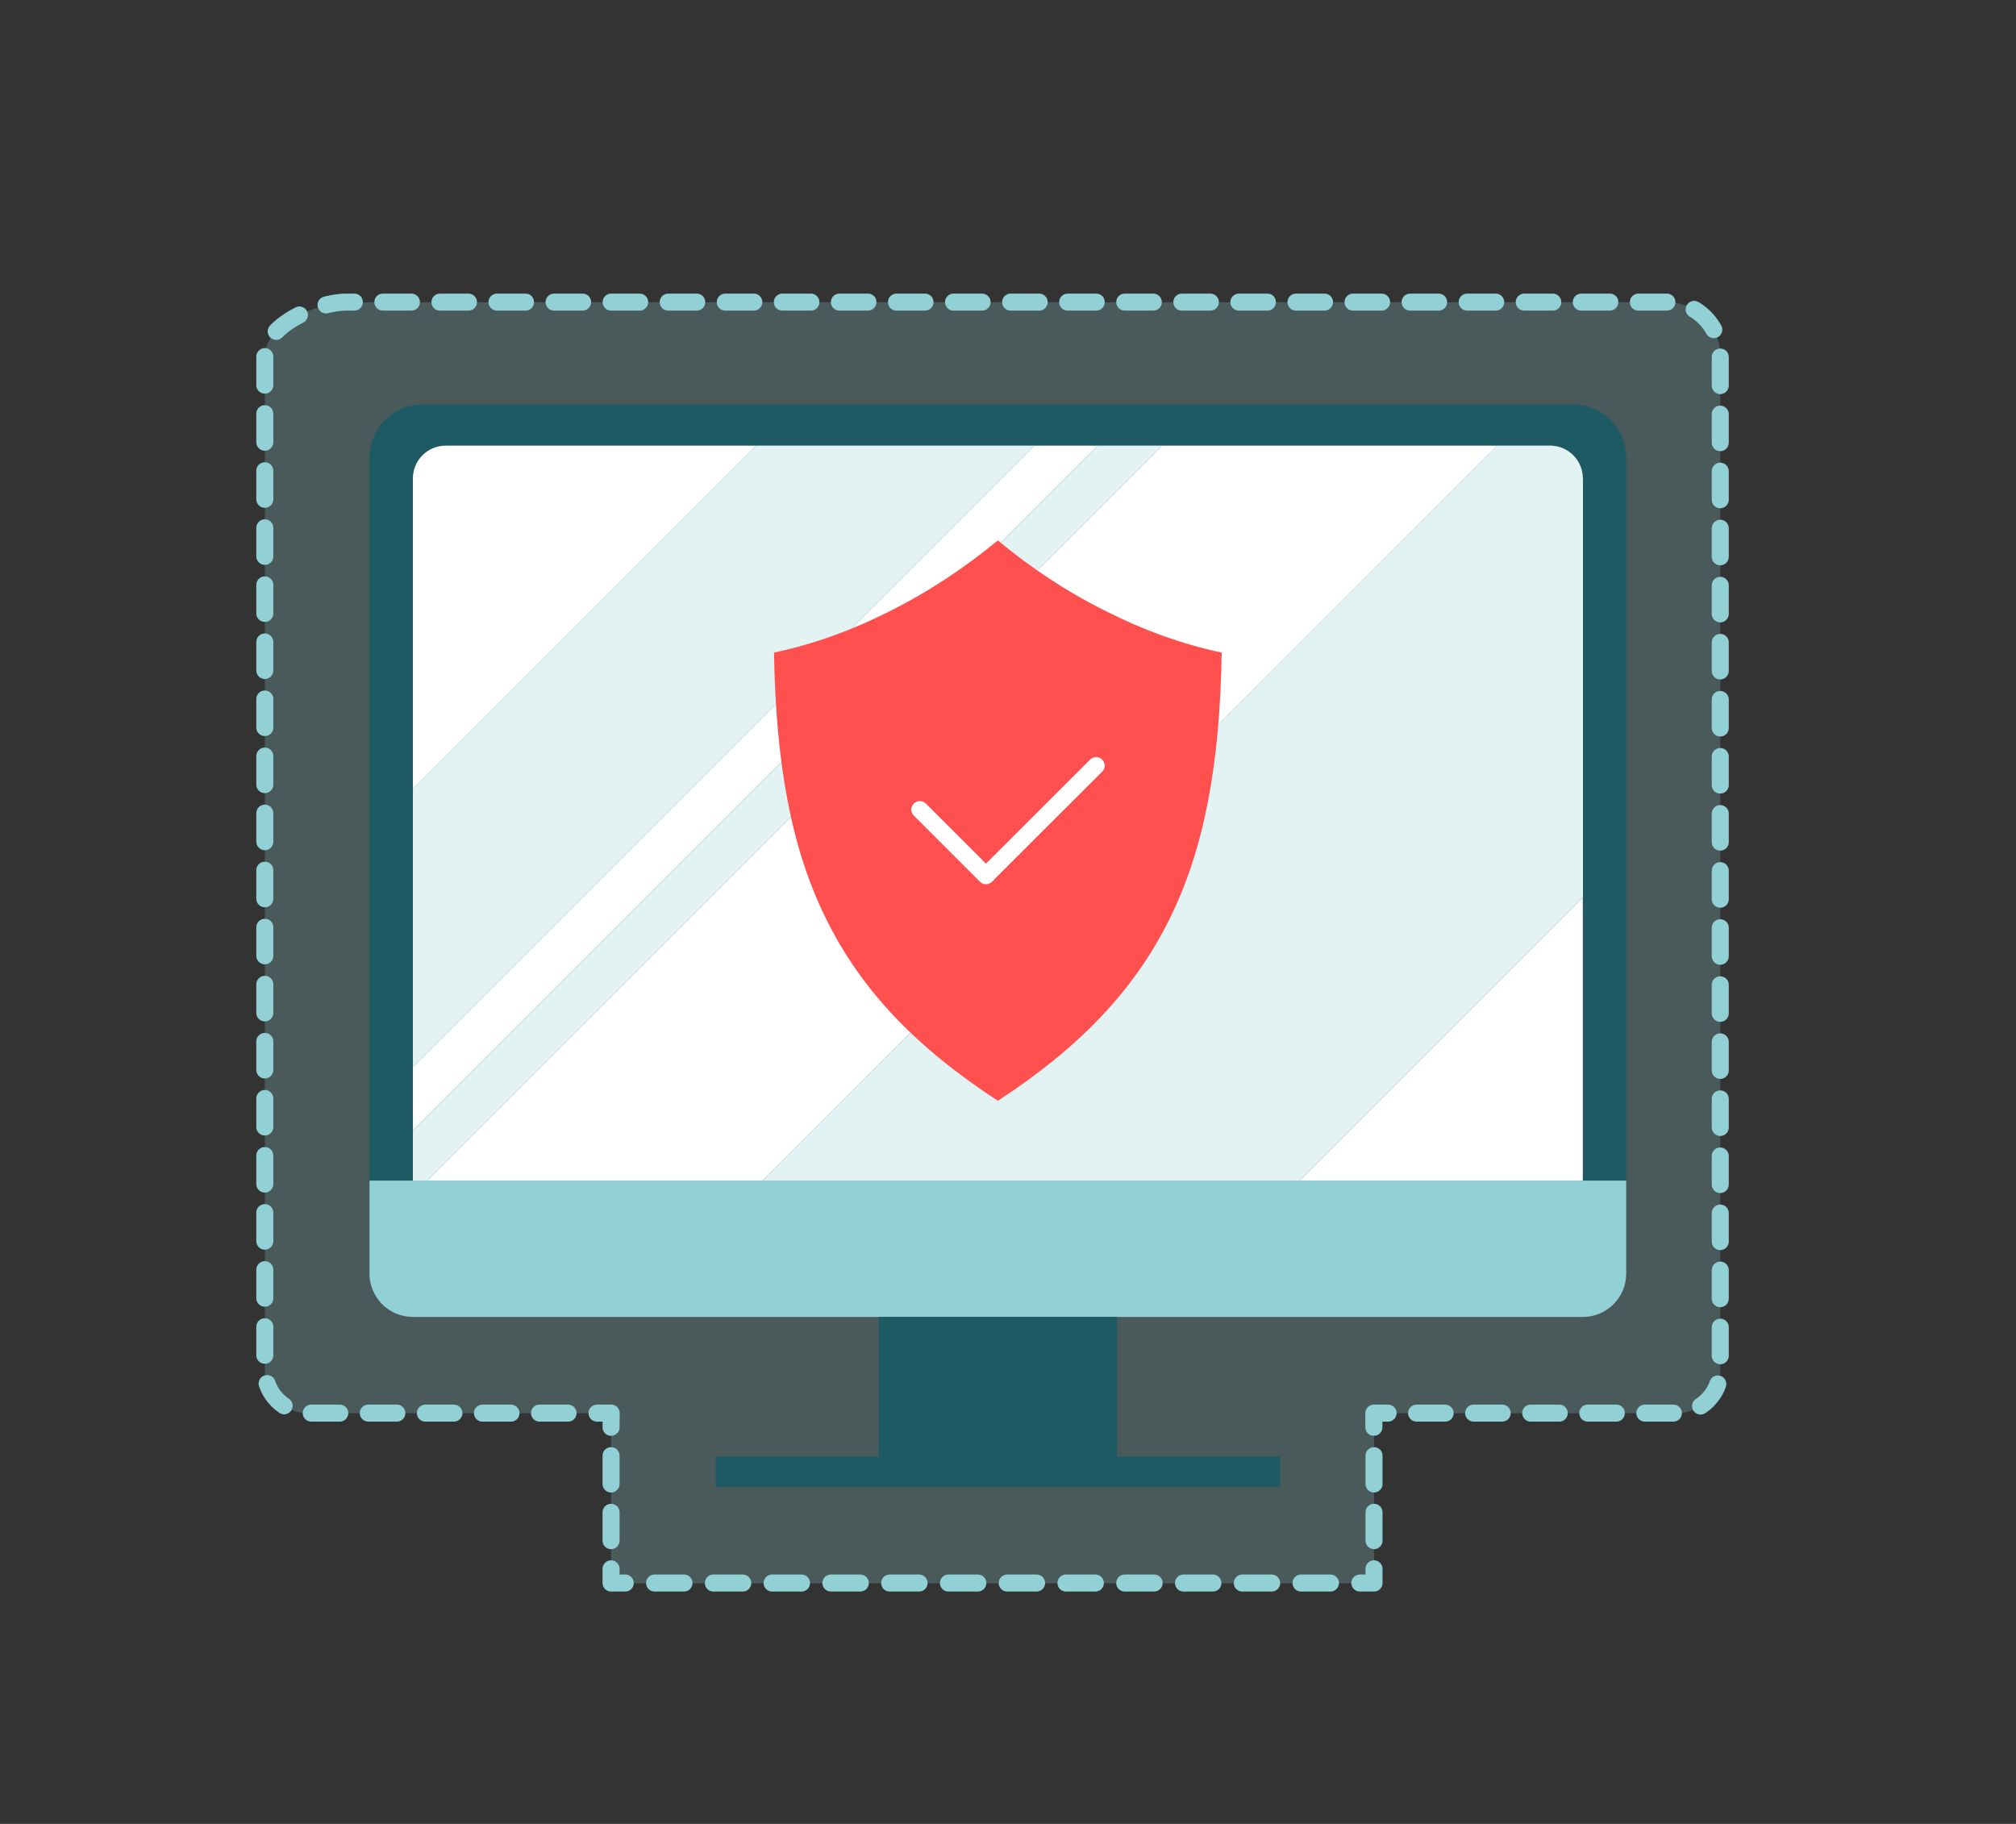 <?xml version="1.0" encoding="utf-8"?>
<!-- Generator: Adobe Illustrator 26.0.2, SVG Export Plug-In . SVG Version: 6.00 Build 0)  -->
<svg version="1.1" xmlns="http://www.w3.org/2000/svg" xmlns:xlink="http://www.w3.org/1999/xlink" x="0px" y="0px"
	 width="1421.3px" height="1285.9px" viewBox="0 0 1421.3 1285.9" style="enable-background:new 0 0 1421.3 1285.9;"
	 xml:space="preserve">
<rect x="0" y="0" width="1421.3" height="1285.9" fill="#333333" stroke="none"/>
<style type="text/css">
	.st0{fill:#91D1D6;}
	.st1{fill:#FEBF10;}
	.st2{fill:#D09F76;}
	.st3{opacity:0.5;fill:#91D1D6;}
	.st4{fill:#FFFFFF;}
	.st5{opacity:0.75;fill:#91D1D6;}
	.st6{opacity:0.5;fill:#FFFFFF;}
	.st7{opacity:0.25;fill:#91D1D6;}
	.st8{opacity:0.5;}
	.st9{opacity:0.75;fill:#FFFFFF;}
	.st10{fill:#FCCB5E;}
	.st11{fill:#006838;}
	.st12{fill:#1E5A64;}
	.st13{fill:#BE1E2D;}
	.st14{fill:#BC8C68;}
	.st15{fill:#DBC2B0;}
	.st16{fill:none;stroke:#1E5A64;stroke-width:8;stroke-miterlimit:10;}
	.st17{fill:#FFFFFF;stroke:#1E5A64;stroke-width:8;stroke-miterlimit:10;}
	.st18{fill:#231F20;}
	.st19{fill:#F2D5C1;}
	.st20{fill:none;stroke:#006838;stroke-width:8;stroke-miterlimit:10;}
	.st21{fill:#FFFFFF;stroke:#006838;stroke-width:8;stroke-miterlimit:10;}
	.st22{fill:#FF5050;}
	.st23{fill:none;}
	.st24{fill:#603813;}
	.st25{fill:#1A5056;}
	.st26{fill:none;stroke:#D08276;stroke-width:8;stroke-linecap:round;stroke-linejoin:round;stroke-miterlimit:10;}
	.st27{fill:#FFFFFF;stroke:#FFFFFF;stroke-width:8;stroke-miterlimit:10;}
	.st28{fill:none;stroke:#231F20;stroke-width:8;stroke-miterlimit:10;}
	.st29{opacity:0.9;fill:#1E5A64;stroke:#231F20;stroke-width:8;stroke-miterlimit:10;}
	.st30{fill:none;stroke:#231F20;stroke-width:8;stroke-linecap:round;stroke-linejoin:round;stroke-miterlimit:10;}
	.st31{fill:#D8A884;}
	.st32{fill:none;stroke:#FFFFFF;stroke-width:3;stroke-miterlimit:10;}
	.st33{fill:none;stroke:#91D1D6;stroke-width:3;stroke-miterlimit:10;}
	.st34{fill:none;stroke:#005B2D;stroke-width:8;stroke-miterlimit:10;}
	.st35{fill:#EF7D7D;}
	.st36{fill:none;stroke:#FFFFFF;stroke-width:9;stroke-miterlimit:10;}
	.st37{fill:none;stroke:#91D1D6;stroke-width:14;stroke-linecap:round;stroke-linejoin:round;stroke-dasharray:20.057,20.057;}
	.st38{opacity:0.25;}
	.st39{fill:#8A5E3C;}
	.st40{fill:#262261;}
	.st41{fill:#2B388F;}
	.st42{fill:#E9CEBB;}
	.st43{fill:none;stroke:#FFFFFF;stroke-width:8;stroke-miterlimit:10;}
	.st44{opacity:0.75;}
	.st45{fill:#184A4C;}
	.st46{opacity:0.5;fill:#1E5A64;}
	.st47{fill:#C68D00;}
	.st48{fill:#F1F1F2;}
	.st49{fill:none;stroke:#FCCB5E;stroke-width:8;stroke-miterlimit:10;}
	.st50{fill:#79B9BA;}
	.st51{fill:none;stroke:#FEBF10;stroke-width:8;stroke-miterlimit:10;}
	.st52{fill:#113F44;}
	.st53{fill:none;stroke:#FFFFFF;stroke-width:14;stroke-miterlimit:10;}
	.st54{fill:#FFFFFF;stroke:#FFFFFF;stroke-width:3;stroke-miterlimit:10;}
	.st55{fill:none;stroke:#91D1D6;stroke-width:12;stroke-linecap:round;stroke-linejoin:round;stroke-miterlimit:10;}
	.st56{fill:none;stroke:#FF5050;stroke-width:12;stroke-linecap:round;stroke-linejoin:round;}
	.st57{fill:none;stroke:#FF5050;stroke-width:12;stroke-linecap:round;stroke-linejoin:round;stroke-dasharray:20.778,20.778;}
	.st58{fill:none;stroke:#FFFFFF;stroke-width:12;stroke-miterlimit:10;}
	.st59{fill:none;stroke:#FFFFFF;stroke-width:12;stroke-linecap:round;stroke-linejoin:round;stroke-miterlimit:10;}
	.st60{fill:none;stroke:#91D1D6;stroke-width:12;stroke-linecap:round;stroke-linejoin:round;}
	.st61{fill:none;stroke:#91D1D6;stroke-width:12;stroke-linecap:round;stroke-linejoin:round;stroke-dasharray:19.973,19.973;}
	.st62{fill:none;stroke:#91D1D6;stroke-width:12;stroke-linecap:round;stroke-linejoin:round;stroke-dasharray:20.716,20.716;}
	.st63{fill:none;stroke:#91D1D6;stroke-width:12;stroke-linecap:round;stroke-linejoin:round;stroke-dasharray:20.117,20.117;}
	.st64{fill:none;stroke:#231F20;stroke-width:20;stroke-miterlimit:10;}
	.st65{fill:none;stroke:#1E5A64;stroke-width:15;stroke-miterlimit:10;}
	.st66{fill:#FFFFFF;stroke:#1E5A64;stroke-width:15;stroke-miterlimit:10;}
	.st67{fill:#231F20;stroke:#231F20;stroke-width:12;stroke-miterlimit:10;}
	.st68{opacity:0.75;fill:#1E5A64;}
	.st69{opacity:0.1;fill:#91D1D6;}
	.st70{opacity:0.1;fill:#1E5A64;}
</style>
<g id="Layer_1">
</g>
<g id="Layer_2">
</g>
<g id="Layer_3">
	<path class="st7" d="M1175.5,213.1H244c-20.6,0-57.3,16.7-57.3,37.3v579.9v135.5c0,16.9,13.7,30.6,30.6,30.6h213.6l-0.1,18.5v101.4
		h537.9v-101.4l-0.1-18.5h213.6c16.9,0,30.6-13.7,30.6-30.6V830.2V250.3C1212.7,229.7,1196,213.1,1175.5,213.1z"/>
	<path class="st12" d="M1146.5,832.4h-886V322.5c0-20.6,16.7-37.3,37.3-37.3h811.4c20.6,0,37.3,16.7,37.3,37.3V832.4z"/>
	<path class="st0" d="M260.5,832.4h886v65.5c0,16.9-13.7,30.6-30.6,30.6H291.1c-16.9,0-30.6-13.7-30.6-30.6V832.4z"/>
	<polygon class="st12" points="787.5,1027 787.5,928.5 619.6,928.5 619.6,1027 504.6,1027 504.6,1048.3 902.5,1048.3 902.5,1027 	
		"/>
	<g>
		<polygon class="st4" points="729.3,314.2 291.1,752.4 291.1,796.9 773.8,314.2 		"/>
		<path class="st4" d="M314.2,314.2c-12.7,0-23.1,10.3-23.1,23.1v218.9l242-242H314.2z"/>
		<polygon class="st4" points="819.2,314.2 301.1,832.4 537.5,832.4 1055.6,314.2 		"/>
		<polygon class="st4" points="1115.9,632.7 916.2,832.4 1115.9,832.4 		"/>
		<polygon class="st4" points="533.1,314.2 291.1,556.2 291.1,752.4 729.3,314.2 		"/>
		<polygon class="st7" points="533.1,314.2 291.1,556.2 291.1,752.4 729.3,314.2 		"/>
		<polygon class="st4" points="773.8,314.2 291.1,796.9 291.1,832.4 301.1,832.4 819.2,314.2 		"/>
		<polygon class="st7" points="773.8,314.2 291.1,796.9 291.1,832.4 301.1,832.4 819.2,314.2 		"/>
		<path class="st4" d="M1115.9,337.3c0-12.7-10.3-23.1-23.1-23.1h-37.2L537.5,832.4h378.7l199.8-199.8V337.3z"/>
		<path class="st7" d="M1115.9,337.3c0-12.7-10.3-23.1-23.1-23.1h-37.2L537.5,832.4h378.7l199.8-199.8V337.3z"/>
	</g>
	<path class="st22" d="M703.5,381c-23.2,19.2-48.9,36.3-76.6,50.1c-25.3,12.8-52.5,22.9-81.2,29c1.2,78.2,12.2,138.9,37.2,188.7
		c24.7,49.8,63.5,90.1,120.6,127.3c57.1-37.2,95.9-77.6,120.6-127.3c25-49.8,36-110.5,37.2-188.7c-28.7-6.1-55.9-16.2-81.2-29
		C752.4,417.4,726.7,400.3,703.5,381z"/>
	<polyline class="st59" points="648.5,570.8 695.1,617.4 772.8,539.8 	"/>
	<g>
		<g>
			<polyline class="st60" points="420.9,996.3 430.9,996.3 430.8,1006.3 			"/>
			<line class="st61" x1="430.8" y1="1026.3" x2="430.8" y2="1096.2"/>
			<polyline class="st60" points="430.8,1106.1 430.8,1116.1 440.8,1116.1 			"/>
			<line class="st62" x1="461.5" y1="1116.1" x2="948.3" y2="1116.1"/>
			<polyline class="st60" points="958.7,1116.1 968.7,1116.1 968.7,1106.1 			"/>
			<line class="st61" x1="968.7" y1="1086.2" x2="968.7" y2="1016.3"/>
			<polyline class="st60" points="968.6,1006.3 968.6,996.3 978.6,996.3 			"/>
			<path class="st63" d="M998.7,996.3h183.5c16.9,0,30.6-13.7,30.6-30.6V830.2V250.3c0-20.6-16.7-37.3-37.3-37.3H244
				c-20.6,0-57.3,16.7-57.3,37.3v579.9v135.5c0,16.9,13.7,30.6,30.6,30.6h193.5"/>
		</g>
	</g>
</g>
<g id="Layer_4">
</g>
</svg>
